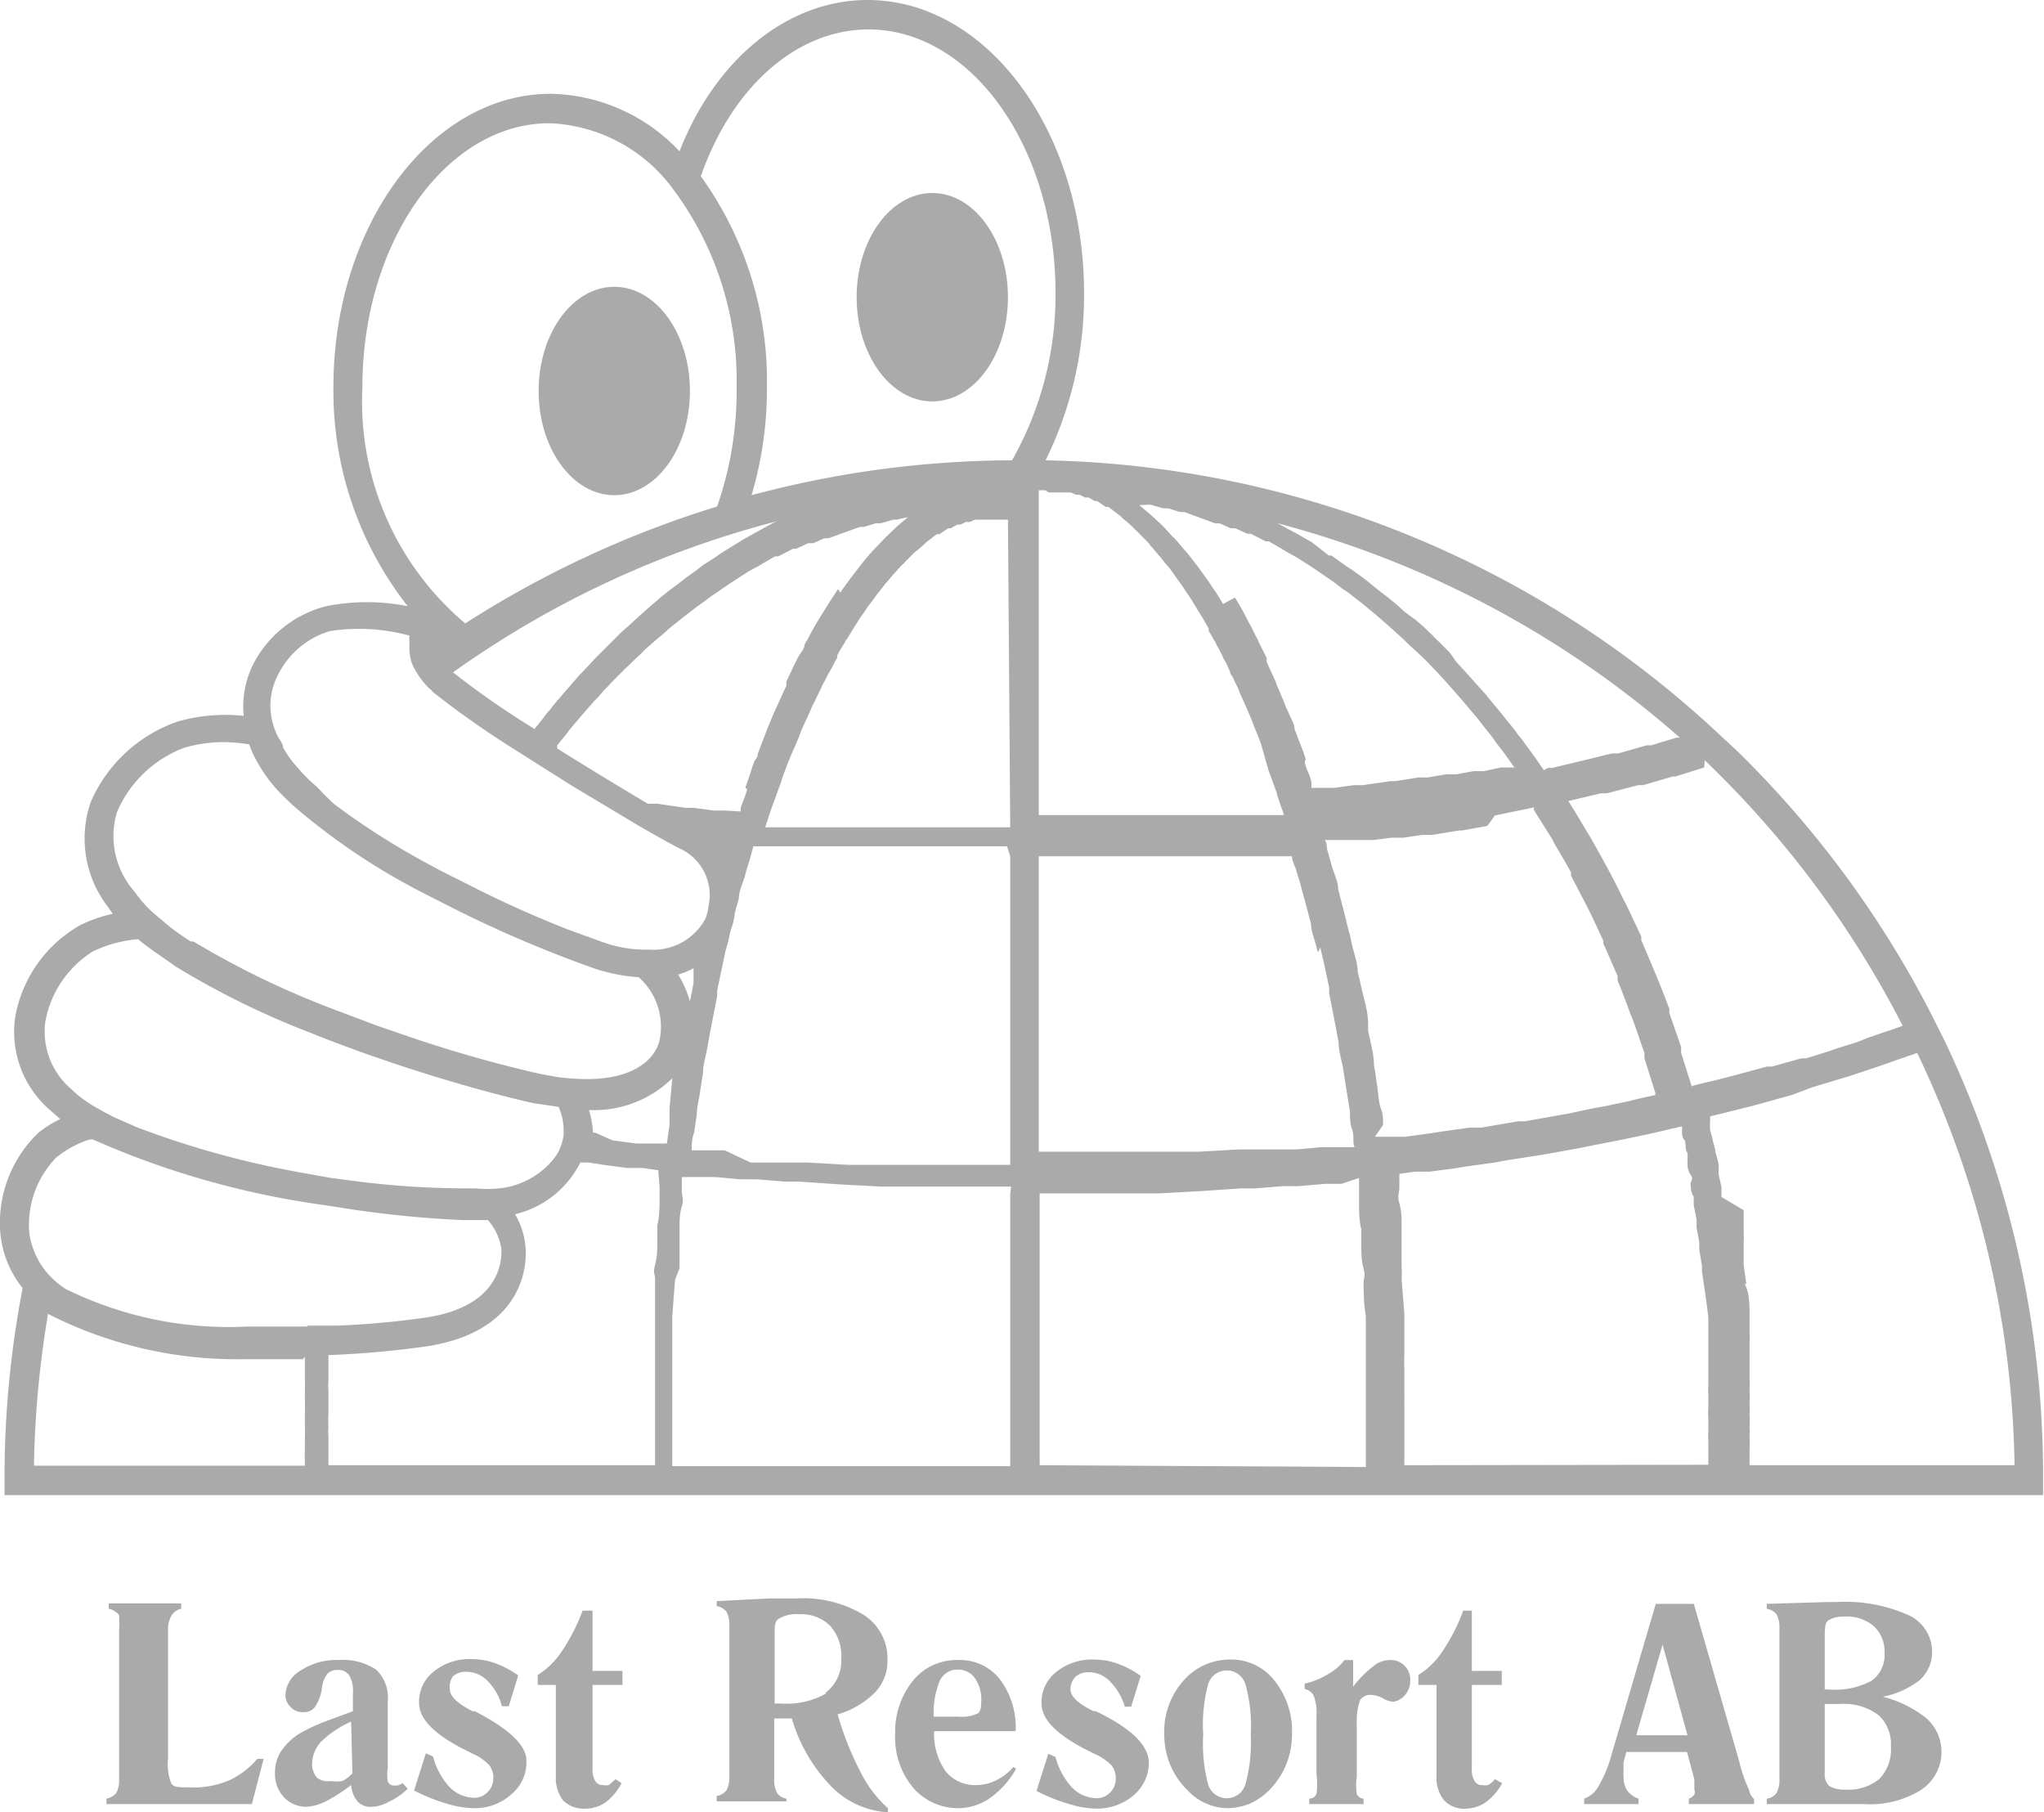 <svg viewBox="0 0 45.12 40" xmlns="http://www.w3.org/2000/svg"><g fill="#aaa"><path d="m42.94 23-.16-.32-.13-.26a22.48 22.48 0 0 0-4.33-5.87l-.4-.37-.14-.13a22.38 22.38 0 0 0-14.7-5.89 8.21 8.21 0 0 0 .85-3.69C23.93 2.9 21.79 0 19.15 0 17.4 0 15.8 1.29 15 3.34a4 4 0 0 0-2.84-1.27c-2.66 0-4.8 2.93-4.8 6.47A7.69 7.69 0 0 0 9 13.38a4.6 4.6 0 0 0-1.8 0 2.5 2.5 0 0 0-1.63 1.32 2.09 2.09 0 0 0-.19 1.1 3.86 3.86 0 0 0-1.44.12A3.24 3.24 0 0 0 2 17.71 2.47 2.47 0 0 0 2.37 20l.12.17a3.07 3.07 0 0 0-.72.25 2.92 2.92 0 0 0-1.43 2 2.28 2.28 0 0 0 .75 2.07l.24.21a2.51 2.51 0 0 0-.48.3A2.75 2.75 0 0 0 0 27.09a2.24 2.24 0 0 0 .5 1.34 22 22 0 0 0-.4 4.23V33h45v-.33A22.34 22.34 0 0 0 42.94 23zm-5.31-6.22A22 22 0 0 1 42 22.64l-.16.06-.24.08-.38.13L41 23l-.42.13-.2.07-.51.16h-.11l-.64.18h-.11l-.52.14-.22.06-.43.11-.26.06-.23.06V24l-.24-.76v-.13l-.26-.75v-.09c-.19-.52-.4-1-.62-1.52v-.08l-.33-.7-.06-.11a14 14 0 0 0-.34-.67l-.06-.11c-.12-.22-.24-.44-.37-.66l-.05-.08c-.13-.22-.26-.44-.4-.66l.72-.17h.13l.69-.18h.11l.65-.19h.06l.64-.2zm-.55-.5h-.07l-.56.17h-.1l-.63.18h-.14l-.65.16-.67.16h-.09l-.09.05-.18-.26-.13-.18-.19-.26a1.09 1.09 0 0 1-.13-.17l-.21-.26-.12-.15-.24-.29-.09-.11-.35-.39-.3-.33-.14-.2-.23-.23a1.85 1.85 0 0 1-.14-.14l-.22-.21-.15-.13-.26-.19-.15-.14-.22-.18-.16-.12-.22-.18-.15-.12-.25-.18-.14-.09-.32-.23h-.06L29 12a.41.41 0 0 0-.11-.07l-.28-.16-.15-.08-.26-.14a21.86 21.86 0 0 1 8.88 4.73zm-11.75-5.14h.07l.28.08h.11l.25.08h.1l.68.25h.1l.25.11h.1l.26.12h.08l.33.17h.07l.26.15.1.06.23.13.1.06.31.2.32.22.09.06.22.17.11.07.23.18.08.06.3.25.07.06.23.2.1.09.21.19.09.09.27.25a4 4 0 0 1 .29.29l.09.09.2.22.09.1.21.24.07.08.27.32.06.07.21.27.09.11.19.26.08.1.25.35h-.3l-.37.08h-.23l-.38.07h-.23l-.4.07h-.21l-.5.08h-.11l-.62.09h-.19l-.44.06h-.5v-.08c0-.14-.09-.28-.13-.41s0-.1 0-.14-.12-.35-.19-.52a.5.5 0 0 0-.05-.13c0-.13-.09-.26-.14-.39a1.11 1.11 0 0 1-.07-.16l-.15-.36a.69.69 0 0 1-.05-.13l-.21-.46v-.09l-.18-.36a.91.91 0 0 0-.07-.14 3 3 0 0 0-.16-.31l-.06-.12c-.07-.14-.15-.27-.23-.4l-.26.14-.07-.11a2.33 2.33 0 0 0-.17-.26l-.07-.11-.23-.32-.24-.31-.08-.09-.18-.21a.6.6 0 0 0-.08-.08l-.21-.23-.26-.24-.07-.06-.19-.16zm3.82 9.8c.07.28.13.57.19.86v.12l.15.77.06.33c0 .19.07.39.1.58l.06.38.09.56c0 .13 0 .26.05.4s0 .25.05.38h-.73l-.54.05h-1.28l-.87.05h-3.55V18.9h5.59c0 .11.07.22.1.33s.07.22.1.34.09.32.13.48l.09.34c0 .18.09.36.13.55s.06-.1.08 0zm-6-10.07h.49l.11.05h.08l.12.06h.08l.14.08h.05l.19.13h.06l.13.1.08.06a.52.52 0 0 1 .11.1l.09.07.1.09.09.09a.94.94 0 0 1 .1.1l.08.08.11.11a.39.39 0 0 0 .08.1l.1.12.08.09.1.13.09.1.1.14.07.1.11.15.07.11.11.16.07.11.12.2a.56.56 0 0 1 .05.08c.06.09.11.19.17.29v.05l.15.26.05.1a2.12 2.12 0 0 1 .11.21.54.54 0 0 0 .07.13l.09.2c0 .05.05.1.07.14a2 2 0 0 0 .1.21l.06.15.09.2.07.16.09.21.06.16.09.22.06.16.16.57.06.16.09.25a.75.75 0 0 1 .05.16l.09.27a.66.66 0 0 1 .05.15h-5.41v-7.17h.14zM8 8.54c0-3.21 1.86-5.82 4.13-5.82a3.55 3.55 0 0 1 2.71 1.43 7.06 7.06 0 0 1 1.42 4.39 7.71 7.71 0 0 1-.37 2.46l-.06.18a22.49 22.49 0 0 0-5.56 2.58A6.4 6.4 0 0 1 8 8.54zm8 9.35h-.24l-.45-.06h-.18l-.62-.09h-.21c-.57-.34-1.3-.78-2-1.22v-.07l.22-.27.05-.07.27-.32.07-.08.21-.24.1-.1a2.09 2.09 0 0 1 .2-.22l.08-.09.29-.29.26-.25.1-.09a1.8 1.8 0 0 1 .2-.19l.1-.09.24-.2.06-.06.31-.25.08-.06.23-.18.1-.07.23-.17.09-.06.32-.22.31-.2.09-.06.24-.13.1-.06.26-.15h.07l.33-.17h.07l.26-.12h.11l.25-.11h.09l.69-.25h.09l.26-.08h.11l.28-.08h.07l.32-.07h-.05l-.19.16-.07.06-.25.24-.21.22-.08.08-.18.21-.07.09-.24.31c-.07.1-.15.2-.22.31L18.5 13l-.17.26-.07.11-.21.34c-.08.13-.15.26-.22.4a.75.75 0 0 0-.07.12c0 .1-.11.2-.16.31l-.07.14-.17.36a.36.36 0 0 0 0 .09l-.21.46-.06.13-.15.36-.06.16-.15.39s0 .08-.05.13-.12.34-.19.52 0 .09 0 .14-.09.27-.14.41v.08zm1.09-6.36-.24.13-.16.09-.27.15-.13.08-.39.24-.08.06-.31.2-.14.11-.24.17-.15.12-.23.17-.16.13-.21.18-.16.14-.21.19-.15.14a2.09 2.09 0 0 0-.22.2l-.14.14-.23.23-.12.12-.29.31-.06.06-.34.39-.11.13a3.2 3.2 0 0 0-.22.27 1 1 0 0 0-.13.16l-.2.25a18.9 18.9 0 0 1-1.8-1.25 21.65 21.65 0 0 1 7.17-3.34zm-7.32 2.64a.18.18 0 0 1-.07.05h.05zm-3.65.76a1.88 1.88 0 0 1 1.16-1 4.21 4.21 0 0 1 1.76.1 1.29 1.29 0 0 0 0 .21 1 1 0 0 0 .06.42 1.83 1.83 0 0 0 .37.53.3.3 0 0 1 .08.08 20.48 20.48 0 0 0 1.87 1.31l.55.35.65.41 1.52.91c.42.24.76.43.93.51a1.13 1.13 0 0 1 .57 1.24 1 1 0 0 1-.07.28 1.31 1.31 0 0 1-1.25.68 2.82 2.82 0 0 1-1-.16l-.8-.29c-.63-.25-1.42-.59-2.21-1l-.58-.29-.24-.13a16.3 16.3 0 0 1-2.11-1.34 5.44 5.44 0 0 1-.38-.38 3.18 3.18 0 0 1-.38-.37l-.09-.1a2.26 2.26 0 0 1-.28-.4c0-.09-.09-.18-.13-.27a1.58 1.58 0 0 1-.12-.36 1.45 1.45 0 0 1 .12-.94zm9.19 6.44v.33s-.05.26-.08.4a2.36 2.36 0 0 0-.26-.59 1.65 1.65 0 0 0 .34-.14zM2.58 17.93a2.61 2.61 0 0 1 1.5-1.43 3.13 3.13 0 0 1 .86-.12 3.64 3.64 0 0 1 .56.05 2.26 2.26 0 0 0 .18.39 3.3 3.3 0 0 0 .4.57c.14.15.29.3.46.45a14.55 14.55 0 0 0 2.94 1.94l.57.29a27 27 0 0 0 3.11 1.32 4.05 4.05 0 0 0 .94.18 1.46 1.46 0 0 1 .45 1.43c-.14.47-.71.88-1.84.81a4.35 4.35 0 0 1-.48-.05l-.32-.06a28.69 28.69 0 0 1-3-.86l-.61-.21-.9-.34a19 19 0 0 1-3.13-1.51h-.06c-.17-.11-.33-.22-.47-.33l-.39-.33a3 3 0 0 1-.38-.44 1.85 1.85 0 0 1-.39-1.75zM1 22.55A2.32 2.32 0 0 1 2.05 21a2.8 2.8 0 0 1 1-.27c.09.08.2.16.31.24l.53.37a18.26 18.26 0 0 0 3 1.47c.39.16.78.3 1.16.44l.61.21c1.25.42 2.4.73 3.12.89l.55.08a1.24 1.24 0 0 1 .11.48.76.76 0 0 1 0 .15 1.09 1.09 0 0 1-.18.47 1.78 1.78 0 0 1-1.24.7 2.89 2.89 0 0 1-.53 0h-.23A19.72 19.72 0 0 1 8 26.09L7.31 26l-.67-.12a20.09 20.09 0 0 1-3.62-1l-.5-.22-.23-.12-.23-.13c-.12-.07-.22-.15-.32-.22l-.2-.18A1.67 1.67 0 0 1 1 22.55zm5.73 7.39v.51a1.7 1.7 0 0 1 0 .22v.29a1.77 1.77 0 0 1 0 .23v.29a1.85 1.85 0 0 1 0 .23V32a1.93 1.93 0 0 0 0 .24v.11H.75A22.37 22.37 0 0 1 1.06 29a9.16 9.16 0 0 0 4.33 1h1.3zm.07-.66H5.45a8.14 8.14 0 0 1-4-.83 1.94 1.94 0 0 1-.27-.21 1.7 1.7 0 0 1-.48-.78 1.21 1.21 0 0 1-.06-.38 2.13 2.13 0 0 1 .6-1.53 2.31 2.31 0 0 1 .74-.4h.07a18.91 18.91 0 0 0 5.12 1.45l.64.1a24.14 24.14 0 0 0 2.41.23h.55a1.22 1.22 0 0 1 .3.66c0 .2 0 1.21-1.6 1.48a18.78 18.78 0 0 1-2.05.19h-.64zm7.76-3.09v.35s0 .33-.05.5v.34c0 .18 0 .36-.05.54s0 .2 0 .3v4.12H7.25v-.63a1.62 1.62 0 0 1 0-.22 2.81 2.81 0 0 1 0-.29v-.51a1.48 1.48 0 0 1 0-.21v-.57a20.73 20.73 0 0 0 2.21-.2c2.26-.37 2.16-2 2.14-2.19a1.7 1.7 0 0 0-.23-.72 2.17 2.17 0 0 0 1.44-1.14H13l.32.05.53.07h.34l.34.05zm.22-1.73v.37l-.06.41h-.67l-.53-.07-.38-.17h-.05a2 2 0 0 0-.09-.5 2.46 2.46 0 0 0 1.84-.7zm7.52 1.9v6h-7.46v-3.31l.06-.79A2.64 2.64 0 0 1 15 28v-.88c0-.16 0-.33.05-.49s0-.24 0-.35v-.3h.75l.54.05h.37l.61.05h.32l.87.06.93.05h2.88zm0-7.46v6.81h-3.59l-.87-.05h-1.27l-.57-.27h-.73c0-.13 0-.26.05-.38l.06-.4c0-.19.06-.37.08-.56l.06-.38c0-.19.07-.39.1-.58l.06-.33.15-.77v-.12l.18-.86.08-.29a1.74 1.74 0 0 1 .05-.22 1.2 1.2 0 0 0 .08-.35l.09-.32c0-.16.08-.32.13-.48a3.37 3.37 0 0 1 .1-.34l.09-.33h5.6zm0-.64h-5.41l.05-.15.09-.27.06-.16.09-.25.06-.16a2.25 2.25 0 0 1 .08-.24l.06-.16.09-.22.07-.16.09-.21.06-.16.09-.2a1 1 0 0 0 .07-.15l.09-.21a.61.61 0 0 0 .07-.14l.1-.2.06-.13a2.12 2.12 0 0 0 .11-.21l.06-.1c.05-.09.09-.18.14-.26v-.05a2.75 2.75 0 0 1 .17-.29.22.22 0 0 1 .05-.08l.12-.2.07-.11.1-.16.08-.11.1-.15.08-.1.1-.14.08-.1a1.47 1.47 0 0 0 .1-.13l.08-.09.1-.12.09-.1.1-.11a.3.3 0 0 0 .08-.08l.11-.11.08-.08.11-.09.08-.07.11-.1.08-.06.13-.1h.06l.19-.13h.06l.14-.08h.07l.12-.06h.09l.11-.05h.73zm.06-8.1h-.06a22.45 22.45 0 0 0-5.71.77 8.22 8.22 0 0 0 .34-2.39 7.73 7.73 0 0 0-1.46-4.65c.7-2 2.14-3.24 3.7-3.24 2.28 0 4.13 2.61 4.13 5.82a7.39 7.39 0 0 1-.96 3.69zm.59 22.18v-6h2.64l.92-.05.89-.06h.3l.63-.05h.34l.58-.05h.36L30 26v.65s0 .32.05.48v.35c0 .17 0 .35.05.52s0 .21 0 .31 0 .48.05.73a.45.45 0 0 0 0 .11v3.23zm7.58-7.51c0-.12 0-.25-.05-.37s-.06-.41-.1-.62a3.06 3.06 0 0 0-.05-.32c0-.26-.08-.52-.13-.77v-.15c0-.31-.11-.6-.17-.9l-.06-.26c0-.2-.09-.41-.13-.61s-.05-.22-.08-.33-.08-.35-.13-.52l-.09-.35c0-.16-.08-.32-.13-.48s-.06-.23-.1-.35 0-.17-.07-.26h1.09l.38-.05h.26l.41-.06h.22l.61-.1h.07l.55-.1L33 18l.38-.08.25-.05.23-.05v.06l.39.62a.47.47 0 0 1 .05.1c.13.22.26.43.38.66v.07l.37.71c.12.24.23.48.34.72v.06c.11.24.21.48.32.73a.42.42 0 0 0 0 .1c.1.24.19.48.28.73l.05.12c.09.24.17.49.26.74v.12l.24.76v.05l-.28.06-.33.08-.47.1-.33.06-.51.11-.29.05-.67.12h-.15l-.82.14h-.25l-.58.08-.32.05-.52.07h-.67zm.47 7.51V30.2a2.72 2.72 0 0 1 0-.28V29l-.06-.76a2.64 2.64 0 0 0 0-.29v-.88c0-.17 0-.34-.05-.51s0-.23 0-.35v-.3l.34-.05h.33l.54-.07.31-.05.58-.08.27-.05.83-.13.78-.14.29-.06.52-.1.34-.07.47-.1.34-.08.3-.07v.11c0 .07 0 .13.05.19s0 .19.07.29a1.33 1.33 0 0 1 0 .19c0 .1 0 .19.07.29s0 .13 0 .19 0 .2.07.3a1.62 1.62 0 0 0 0 .19l.06.3v.18l.06.32v.17l.06.36v.13c.05.33.1.66.14 1v1.5a1.48 1.48 0 0 0 0 .21v.29a1.55 1.55 0 0 0 0 .22v.29a1.62 1.62 0 0 0 0 .22v.53zm13.44 0h-5.82V32a2.62 2.62 0 0 0 0-.28 1.69 1.69 0 0 0 0-.23 2.71 2.71 0 0 0 0-.29 1.77 1.77 0 0 0 0-.23 2.64 2.64 0 0 0 0-.29 1.55 1.55 0 0 0 0-.22v-.84a1.1 1.1 0 0 0 0-.18v-.51c0-.04 0-.34-.07-.51s0-.05 0-.08l-.06-.42v-.5a1.42 1.42 0 0 0 0-.2v-.51l-.49-.29v-.22l-.06-.27a2.25 2.25 0 0 1 0-.22 2.68 2.68 0 0 0-.07-.27 1.42 1.42 0 0 0-.05-.22 2.68 2.68 0 0 0-.07-.27 1.42 1.42 0 0 1 0-.22v-.09l.21-.05.28-.07.4-.1.26-.07.43-.12.22-.06L40 24l.63-.19.2-.06.42-.14.24-.08.37-.13.26-.09.2-.07a21.76 21.76 0 0 1 2.15 9.1z"/><ellipse cx="20.58" cy="6.56" rx="1.67" ry="2.3"/><ellipse cx="13.56" cy="8.63" rx="1.67" ry="2.3"/><path d="M5.07 39.29a2 2 0 0 1-.91.16c-.21 0-.33 0-.38-.09a1.15 1.15 0 0 1-.07-.55V36a.6.6 0 0 1 .06-.31.32.32 0 0 1 .23-.18v-.12H2.4v.12a.3.3 0 0 1 .14.06.24.24 0 0 1 .09.08.36.36 0 0 1 0 .11 1 1 0 0 1 0 .19v3.31a.63.63 0 0 1-.06.31.37.37 0 0 1-.22.13v.12h3.21l.26-1h-.14a1.8 1.8 0 0 1-.61.47zm3.71.12h-.09a.14.14 0 0 1-.13-.09.9.9 0 0 1 0-.29v-1.48a.85.85 0 0 0-.26-.7 1.33 1.33 0 0 0-.83-.21 1.42 1.42 0 0 0-.83.23.66.66 0 0 0-.34.54.36.36 0 0 0 .12.27.33.33 0 0 0 .27.11.3.3 0 0 0 .26-.11 1 1 0 0 0 .16-.44.61.61 0 0 1 .12-.3.29.29 0 0 1 .22-.08.29.29 0 0 1 .26.12.68.68 0 0 1 .08.4v.39l-.62.23a4 4 0 0 0-.57.27 1.36 1.36 0 0 0-.4.39.88.88 0 0 0-.13.47.75.75 0 0 0 .19.53.68.68 0 0 0 .5.22 1.11 1.11 0 0 0 .45-.13 3.71 3.71 0 0 0 .54-.35.66.66 0 0 0 .14.36.39.39 0 0 0 .31.12.82.82 0 0 0 .38-.11 1.45 1.45 0 0 0 .42-.29l-.11-.12zm-1-.27a.87.87 0 0 1-.22.17.74.74 0 0 1-.25 0 .41.41 0 0 1-.31-.07.46.46 0 0 1-.11-.32.73.73 0 0 1 .2-.48 2.29 2.29 0 0 1 .66-.44zm2.7-1.37h-.05c-.33-.17-.5-.33-.5-.48A.39.39 0 0 1 10 37a.41.41 0 0 1 .29-.1.64.64 0 0 1 .47.2 1.22 1.22 0 0 1 .32.56h.15l.21-.68a2.1 2.1 0 0 0-.51-.27 1.52 1.52 0 0 0-.51-.09 1.25 1.25 0 0 0-.84.27.85.85 0 0 0-.33.69c0 .35.31.67.93 1l.26.13a1.15 1.15 0 0 1 .36.25.45.45 0 0 1 .09.28.43.43 0 0 1-.12.31.41.41 0 0 1-.3.13.77.77 0 0 1-.55-.24 1.59 1.59 0 0 1-.36-.67l-.16-.07-.26.82a4.15 4.15 0 0 0 .72.29 2.21 2.21 0 0 0 .59.1 1.19 1.19 0 0 0 .83-.3.91.91 0 0 0 .34-.74c.01-.34-.38-.71-1.14-1.1zm3.24 1.59-.13-.09-.15.13a.38.38 0 0 1-.13 0 .18.18 0 0 1-.17-.09.48.48 0 0 1-.06-.28v-1.84h.66v-.31h-.66v-1.33h-.22a4.18 4.18 0 0 1-.46.9 1.74 1.74 0 0 1-.53.52v.22h.4v2a.84.84 0 0 0 .16.55.65.65 0 0 0 .5.18.79.79 0 0 0 .44-.14 1.31 1.31 0 0 0 .35-.42zm5.28-.24a6.81 6.81 0 0 1-.51-1.28 1.9 1.9 0 0 0 .82-.48 1 1 0 0 0 .28-.72 1.14 1.14 0 0 0-.53-1 2.57 2.57 0 0 0-1.45-.36H17l-1.18.06v.11a.34.34 0 0 1 .22.13.63.63 0 0 1 .06.31v3.31a.63.63 0 0 1-.06.31.34.34 0 0 1-.22.13v.12h1.54v-.06a.32.32 0 0 1-.21-.13.63.63 0 0 1-.06-.31v-1.33h.39a3.57 3.57 0 0 0 .89 1.52 1.9 1.9 0 0 0 1.23.55v-.09a2.65 2.65 0 0 1-.6-.79zm-.75-1.75a1.75 1.75 0 0 1-1 .23h-.15v-1.55c0-.16 0-.28.11-.33a.72.72 0 0 1 .43-.09.9.9 0 0 1 .69.26 1 1 0 0 1 .24.74.87.87 0 0 1-.36.74zm3.81-.32a1.12 1.12 0 0 0-.91-.41 1.24 1.24 0 0 0-1 .46 1.8 1.8 0 0 0-.39 1.17 1.73 1.73 0 0 0 .39 1.18 1.31 1.31 0 0 0 1 .46 1.26 1.26 0 0 0 .7-.22 2 2 0 0 0 .58-.65l-.06-.04a1.2 1.2 0 0 1-.39.3 1 1 0 0 1-.43.1.83.83 0 0 1-.68-.31 1.44 1.44 0 0 1-.25-.88h1.8a1.76 1.76 0 0 0-.36-1.16zm-.48.77a.81.81 0 0 1-.42.07h-.55a1.9 1.9 0 0 1 .13-.78.43.43 0 0 1 .4-.26.46.46 0 0 1 .38.19.82.82 0 0 1 .14.52c0 .14-.02.22-.08.26zm2.61-.05h-.05q-.51-.25-.51-.48a.39.39 0 0 1 .11-.28.41.41 0 0 1 .29-.1.64.64 0 0 1 .47.2 1.32 1.32 0 0 1 .33.56h.14l.21-.68a2.1 2.1 0 0 0-.51-.27 1.52 1.52 0 0 0-.51-.09 1.25 1.25 0 0 0-.84.27.85.85 0 0 0-.33.69c0 .35.31.67.93 1l.26.13a1.15 1.15 0 0 1 .36.25.45.45 0 0 1 .09.28.43.43 0 0 1-.12.31.41.41 0 0 1-.3.13.78.78 0 0 1-.55-.24 1.59 1.59 0 0 1-.36-.67l-.16-.07-.26.82a3.92 3.92 0 0 0 .73.29 2.08 2.08 0 0 0 .58.1 1.24 1.24 0 0 0 .84-.3.94.94 0 0 0 .33-.74c-.02-.35-.36-.72-1.17-1.11zm2.93-1.14a1.35 1.35 0 0 0-1 .47 1.69 1.69 0 0 0-.42 1.16 1.8 1.8 0 0 0 .13.69 1.7 1.7 0 0 0 .39.57 1.22 1.22 0 0 0 .89.39 1.37 1.37 0 0 0 .48-.1 1.44 1.44 0 0 0 .42-.29 1.73 1.73 0 0 0 .38-.57 1.79 1.79 0 0 0 .13-.68 1.77 1.77 0 0 0-.39-1.18 1.21 1.21 0 0 0-1.01-.46zm.37 2.76a.43.43 0 0 1-.82 0 3.51 3.51 0 0 1-.11-1.11 3.43 3.43 0 0 1 .11-1.11.43.43 0 0 1 .82 0 3.38 3.38 0 0 1 .12 1.12 3.46 3.46 0 0 1-.12 1.1zM31 37.43a.48.48 0 0 0 .13-.35.43.43 0 0 0-.46-.44.59.59 0 0 0-.36.14 2.36 2.36 0 0 0-.44.45v-.59h-.19a1.18 1.18 0 0 1-.38.32 1.59 1.59 0 0 1-.5.2v.12a.29.29 0 0 1 .2.15 1.05 1.05 0 0 1 .06.43v1.3a1.64 1.64 0 0 1 0 .44.18.18 0 0 1-.16.1v.12h1.2v-.12a.18.18 0 0 1-.15-.1 1.26 1.26 0 0 1 0-.38v-1.17a1.41 1.41 0 0 1 .07-.52.27.27 0 0 1 .25-.12.63.63 0 0 1 .25.07.48.48 0 0 0 .24.08.41.41 0 0 0 .24-.13zm1.81 2.34a1.31 1.31 0 0 0 .35-.41l-.16-.09a.58.58 0 0 1-.15.13.33.33 0 0 1-.13 0 .18.18 0 0 1-.17-.09.48.48 0 0 1-.06-.28v-1.84h.66v-.31h-.66v-1.33h-.19a4.18 4.18 0 0 1-.46.9 1.74 1.74 0 0 1-.53.52v.22h.4v2a.79.79 0 0 0 .17.55.61.61 0 0 0 .49.18.79.79 0 0 0 .44-.15zm5.8-.26a3.42 3.42 0 0 1-.22-.64l-1-3.47h-.84l-1 3.41a2.78 2.78 0 0 1-.26.61.6.6 0 0 1-.32.28v.12h1.2v-.12a.52.52 0 0 1-.25-.18.51.51 0 0 1-.08-.28 1 1 0 0 1 0-.16 1.62 1.62 0 0 1 0-.19l.06-.22h1.34l.16.6a.6.6 0 0 1 0 .12.38.38 0 0 1 0 .1.16.16 0 0 1 0 .12.23.23 0 0 1-.12.09v.12h1.44v-.11a.36.36 0 0 1-.11-.2zm-2.49-1.21.58-2 .55 2zm5.44-.85a1.9 1.9 0 0 0 .82-.37.83.83 0 0 0 .27-.62.89.89 0 0 0-.54-.82 3.44 3.44 0 0 0-1.57-.28h-.18L39 35.4v.11a.32.32 0 0 1 .22.13.63.63 0 0 1 .06.31v3.31a.63.63 0 0 1-.06.31.32.32 0 0 1-.22.13v.12h2.16a2.11 2.11 0 0 0 1.24-.31 1 1 0 0 0 .13-1.58 2.55 2.55 0 0 0-.97-.48zm-1.28-1.13v-.15c0-.22 0-.36.09-.41s.17-.08.36-.08a.92.92 0 0 1 .63.21.76.76 0 0 1 .24.59.7.7 0 0 1-.29.62 1.72 1.72 0 0 1-.94.19h-.09zm1.21 2.94a1.06 1.06 0 0 1-.75.24.64.64 0 0 1-.36-.08.34.34 0 0 1-.1-.28v-1.53h.34a1.28 1.28 0 0 1 .84.24.86.86 0 0 1 .28.7.93.93 0 0 1-.25.71z"/></g></svg>